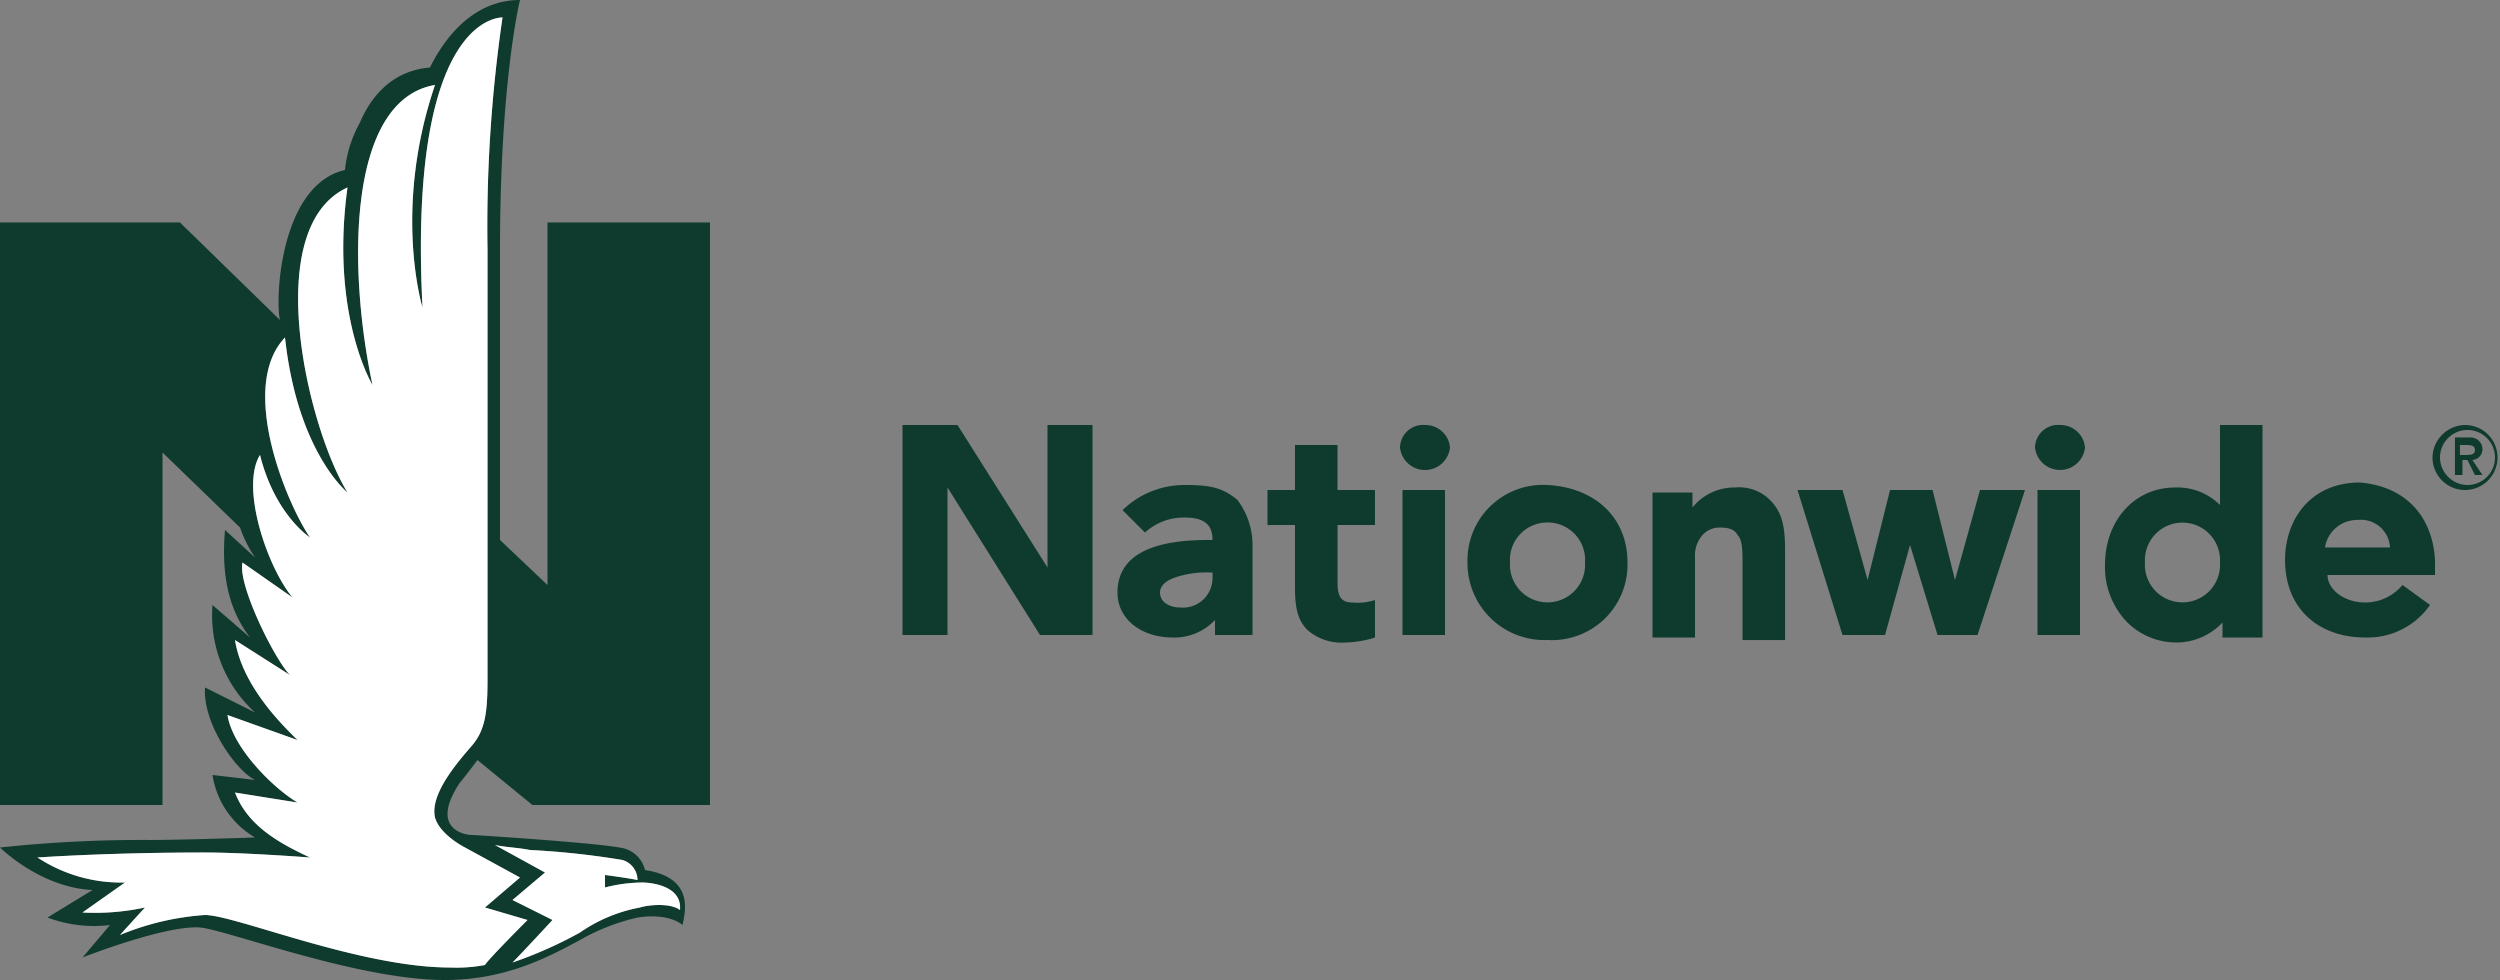 <svg id="nationwide-seeklogo.com" xmlns="http://www.w3.org/2000/svg" xmlns:xlink="http://www.w3.org/1999/xlink" width="211.655" height="82.969" viewBox="0 0 211.655 82.969">
  <rect x="0" y="0" width="211.655" height="82.969" fill="#808080" stroke="none"/>
  <defs>
    <clipPath id="clip-path">
      <rect id="Rectangle_22210" data-name="Rectangle 22210" width="211.655" height="82.969" fill="#0e3b2e"/>
    </clipPath>
  </defs>
  <g id="Group_5045" data-name="Group 5045">
    <g id="Group_5044" data-name="Group 5044" clip-path="url(#clip-path)">
      <path id="Path_47617" data-name="Path 47617" d="M40,63.073c-1.482,1.693-3.6,4.233-3.175,6.138h0c.423,1.482,2.54,2.54,2.54,2.54l4.656,2.54-2.963,2.54,3.6,1.058s-3.386,3.386-3.6,3.81a13.016,13.016,0,0,1-2.963.212c-7.62,0-18.2-4.445-20.742-4.445a22.757,22.757,0,0,0-7.2,1.693l2.117-2.328a19.946,19.946,0,0,1-5.291.423l3.6-2.54A12.853,12.853,0,0,1,3.175,72.6s5.926-.423,14.181-.423c3.386,0,8.89.423,8.89.423-2.752-1.27-5.291-2.752-6.35-5.5l5.291.847c-2.117-1.27-5.5-4.656-5.926-7.408l5.926,2.117c-1.058-1.058-4.656-4.445-5.291-8.466l4.656,2.963c-1.27-1.27-4.445-7.62-4.021-9.524l4.233,2.963c-2.117-2.54-4.445-9.313-2.752-12.064,1.27,5.08,4.233,6.985,4.233,6.985-1.9-2.752-6.138-12.7-2.117-16.932C25.187,38.31,29.42,41.7,29.42,41.7c-3.386-5.5-7.408-22.435,0-25.822-1.482,10.794,2.117,16.721,2.117,16.721C29.42,22.647,29.42,8.466,36.828,7.2c-3.6,10.583-1.058,18.837-1.058,18.837C34.5,1.058,42.543,1.482,42.543,1.482a122.035,122.035,0,0,0-1.27,19.684v36.4c0,2.752-.212,4.233-1.27,5.5Zm4.868,8.89a68.248,68.248,0,0,1,7.831.847,1.773,1.773,0,0,1,1.27,1.693c-1.058-.212-2.752-.423-2.752-.423v1.058a12.978,12.978,0,0,1,3.175-.423s3.386,0,3.175,2.328c-.847-.635-2.752-.423-3.386-.212a13.038,13.038,0,0,0-5.08,2.117,35.705,35.705,0,0,1-5.715,2.54c.847-.847,3.386-3.6,3.386-3.6L43.389,76.2l2.752-2.328-4.233-2.328c1.058.212,1.9.212,2.963.423Zm.212-3.81H60.11V18.837H46.352v30.69l-4.021-3.81V21.165C42.331,6.773,44.024,0,44.024,0,39.368,0,37.04,4.445,36.4,5.715c-2.54.212-4.656,1.693-5.926,4.656a10.46,10.46,0,0,0-1.27,4.021c-5.5,1.27-5.926,11.006-5.5,12.7l-8.466-8.255H0V68.153H13.758V38.31l6.561,6.35a11.051,11.051,0,0,0,1.27,2.54l-2.54-2.328c-.423,4.868.847,7.408,2.117,9.1l-3.175-2.752a11.129,11.129,0,0,0,3.6,9.1l-4.233-2.117c-.212,2.963,2.54,6.985,4.233,7.831l-3.6-.423a7.437,7.437,0,0,0,3.6,5.291s-6.138.212-8.89.212A113.2,113.2,0,0,0,0,71.751s3.386,3.386,7.831,3.6l-3.81,2.328a11.165,11.165,0,0,0,5.291.635L6.985,81.064s6.985-2.752,9.948-2.54c2.328.212,13.334,4.445,20.742,4.445,5.08,0,8.678-1.9,11.429-3.386a17.745,17.745,0,0,1,4.868-1.9c2.752-.423,3.81.635,3.81.635.212-1.058,1.058-4.021-3.175-4.656a2.5,2.5,0,0,0-2.117-1.9C50.162,71.328,40.214,70.693,40,70.693c-.847,0-3.6-.635-1.058-4.445.212-.212,1.482-1.9,1.482-1.9l4.656,3.81" transform="translate(0 0)" fill="#0e3b2e"/>
    </g>
  </g>
  <path id="Path_47618" data-name="Path 47618" d="M58.117,17a2.088,2.088,0,0,1,2.117,1.9A2.128,2.128,0,0,1,56,18.9,1.954,1.954,0,0,1,58.117,17" transform="translate(62.527 18.981)" fill="#0e3b2e"/>
  <path id="Path_47619" data-name="Path 47619" d="M83.517,17a2.088,2.088,0,0,1,2.117,1.9,2.128,2.128,0,0,1-4.233,0A1.954,1.954,0,0,1,83.517,17" transform="translate(90.887 18.981)" fill="#0e3b2e"/>
  <path id="Path_47620" data-name="Path 47620" d="M56.129,24.691V32.1H52.955v-1.27a4.741,4.741,0,0,1-3.6,1.482c-2.54,0-4.656-1.482-4.656-3.81,0-3.6,3.81-4.445,7.62-4.445h.423c0-1.058-.423-1.9-2.328-1.9a4.807,4.807,0,0,0-3.386,1.27l-1.9-1.9A7.517,7.517,0,0,1,50.415,19.4c2.117,0,3.175.212,4.445,1.27a6.4,6.4,0,0,1,1.27,4.021m-3.386,2.117h-.212a8.264,8.264,0,0,0-2.963.423c-.635.212-1.27.635-1.27,1.27,0,.847.847,1.27,1.693,1.27a2.505,2.505,0,0,0,2.752-2.54v-.423" transform="translate(49.91 21.661)" fill="#0e3b2e"/>
  <path id="Path_47621" data-name="Path 47621" d="M56.626,21.61V17.8h-3.6v3.81H50.7v2.963h2.328v5.291c0,1.693.212,2.752,1.058,3.6a4.381,4.381,0,0,0,3.175,1.058A9.1,9.1,0,0,0,59.8,34.1V30.923a4.7,4.7,0,0,1-1.9.212c-1.058,0-1.27-.635-1.27-1.693V24.573H59.8V21.61H56.626" transform="translate(56.609 19.875)" fill="#0e3b2e"/>
  <path id="Path_47622" data-name="Path 47622" d="M104.1,26.285v.847H95c0,1.27,1.482,2.328,3.175,2.328a4.137,4.137,0,0,0,3.175-1.482l2.328,1.693a6.438,6.438,0,0,1-5.5,2.752c-3.81,0-6.773-2.328-6.773-6.561,0-3.386,2.117-6.561,6.35-6.561,4.656.423,6.35,3.81,6.35,6.985M100.29,24.8a2.472,2.472,0,0,0-2.752-2.328A2.753,2.753,0,0,0,94.786,24.8h5.5" transform="translate(102.053 21.549)" fill="#0e3b2e"/>
  <path id="Path_47623" data-name="Path 47623" d="M48.376,17V29.064L40.756,17H36.1V34.779h3.81V22.291l7.831,12.488h4.445V17h-3.81" transform="translate(40.307 18.981)" fill="#0e3b2e"/>
  <path id="Path_47624" data-name="Path 47624" d="M87.351,19.6l-2.117,7.62-1.9-7.62h-3.6l-1.9,7.62L75.71,19.6H71.9l3.81,12.276h3.6l2.117-7.62,2.328,7.62h3.386L91.161,19.6h-3.81" transform="translate(80.28 21.884)" fill="#0e3b2e"/>
  <rect id="Rectangle_22211" data-name="Rectangle 22211" width="3.598" height="12.276" transform="translate(118.738 41.484)" fill="#0e3b2e"/>
  <rect id="Rectangle_22212" data-name="Rectangle 22212" width="3.598" height="12.276" transform="translate(172.499 41.484)" fill="#0e3b2e"/>
  <path id="Path_47625" data-name="Path 47625" d="M76.048,20.558A3.686,3.686,0,0,0,73.085,19.5a4.521,4.521,0,0,0-3.6,1.693v-1.27H66.1V32.2h3.6V25.426a2.587,2.587,0,0,1,.635-1.9,1.921,1.921,0,0,1,1.482-.635c.847,0,1.27.212,1.482.635.423.423.423,1.27.423,2.54v6.35h3.6v-7.62c0-1.9-.212-3.175-1.27-4.233" transform="translate(73.804 21.773)" fill="#0e3b2e"/>
  <path id="Path_47626" data-name="Path 47626" d="M97.534,17V34.991H94.148v-1.27a5.366,5.366,0,0,1-3.81,1.693A5.91,5.91,0,0,1,86.1,33.721a6.705,6.705,0,0,1-1.9-4.868c0-3.81,2.54-6.561,5.926-6.561a5.1,5.1,0,0,1,3.81,1.482V17Zm-3.6,11.641a3.181,3.181,0,1,0-6.35,0,3.181,3.181,0,1,0,6.35,0" transform="translate(94.013 18.981)" fill="#0e3b2e"/>
  <path id="Path_47627" data-name="Path 47627" d="M72.246,25.961a6.392,6.392,0,0,1-6.773,6.561A6.512,6.512,0,0,1,58.7,25.961,6.392,6.392,0,0,1,65.473,19.4c4.021.212,6.773,2.752,6.773,6.561m-6.773-3.386A3.163,3.163,0,0,0,62.3,25.961a3.181,3.181,0,1,0,6.35,0,3.163,3.163,0,0,0-3.175-3.386" transform="translate(65.541 21.661)" fill="#0e3b2e"/>
  <path id="Path_47628" data-name="Path 47628" d="M99.2,21.233h.635v-1.27h.423l.635,1.27h.635l-.847-1.27a.91.91,0,0,0,.847-.847,1,1,0,0,0-1.058-1.058H99.2v3.175Zm.423-2.54h.423c.423,0,.847,0,.847.423s-.423.423-.847.423h-.423v-.847ZM97.3,19.752A2.752,2.752,0,1,0,100.052,17,2.8,2.8,0,0,0,97.3,19.752m.635,0a2.328,2.328,0,1,1,2.328,2.328,2.349,2.349,0,0,1-2.328-2.328" transform="translate(108.64 18.981)" fill="#0e3b2e"/>
  <path id="Path_47629" data-name="Path 47629" d="M38.328,62.292c-1.482,1.693-3.6,4.233-3.175,6.138h0c.423,1.482,2.54,2.54,2.54,2.54l4.656,2.54-2.963,2.54,3.6,1.058s-3.386,3.386-3.6,3.81a13.016,13.016,0,0,1-2.963.212c-7.62,0-18.2-4.445-20.742-4.445a22.756,22.756,0,0,0-7.2,1.693L10.6,76.049a19.946,19.946,0,0,1-5.291.423l3.6-2.54A12.854,12.854,0,0,1,1.5,71.816s5.926-.423,14.181-.423c3.386,0,8.89.423,8.89.423-2.752-1.27-5.291-2.752-6.35-5.5l5.291.847c-2.117-1.27-5.5-4.656-5.926-7.408l5.926,2.117c-1.058-1.058-4.656-4.445-5.291-8.466l4.656,2.963c-1.27-1.27-4.445-7.62-4.021-9.524L23.089,49.8c-2.117-2.54-4.445-9.313-2.752-12.064,1.27,5.08,4.233,6.985,4.233,6.985-1.9-2.752-6.138-12.7-2.117-16.932,1.058,9.736,5.291,13.123,5.291,13.123-3.386-5.5-7.408-22.435,0-25.822-1.482,10.794,2.117,16.721,2.117,16.721-2.117-9.948-2.117-24.129,5.291-25.4C31.555,17,34.095,25.252,34.095,25.252,32.825.277,40.868.7,40.868.7A122.035,122.035,0,0,0,39.6,20.384v36.4c0,2.752-.212,4.233-1.27,5.5Zm4.868,8.89a68.251,68.251,0,0,1,7.831.847,1.773,1.773,0,0,1,1.27,1.693c-1.058-.212-2.752-.423-2.752-.423v1.058a12.977,12.977,0,0,1,3.175-.423s3.386,0,3.175,2.328c-.847-.635-2.752-.423-3.386-.212a13.038,13.038,0,0,0-5.08,2.117,35.7,35.7,0,0,1-5.715,2.54c.847-.847,3.386-3.6,3.386-3.6l-3.386-1.693,2.752-2.328-4.233-2.328c1.058.212,1.9.212,2.963.423" transform="translate(1.675 0.781)" fill="#fff"/>
</svg>

